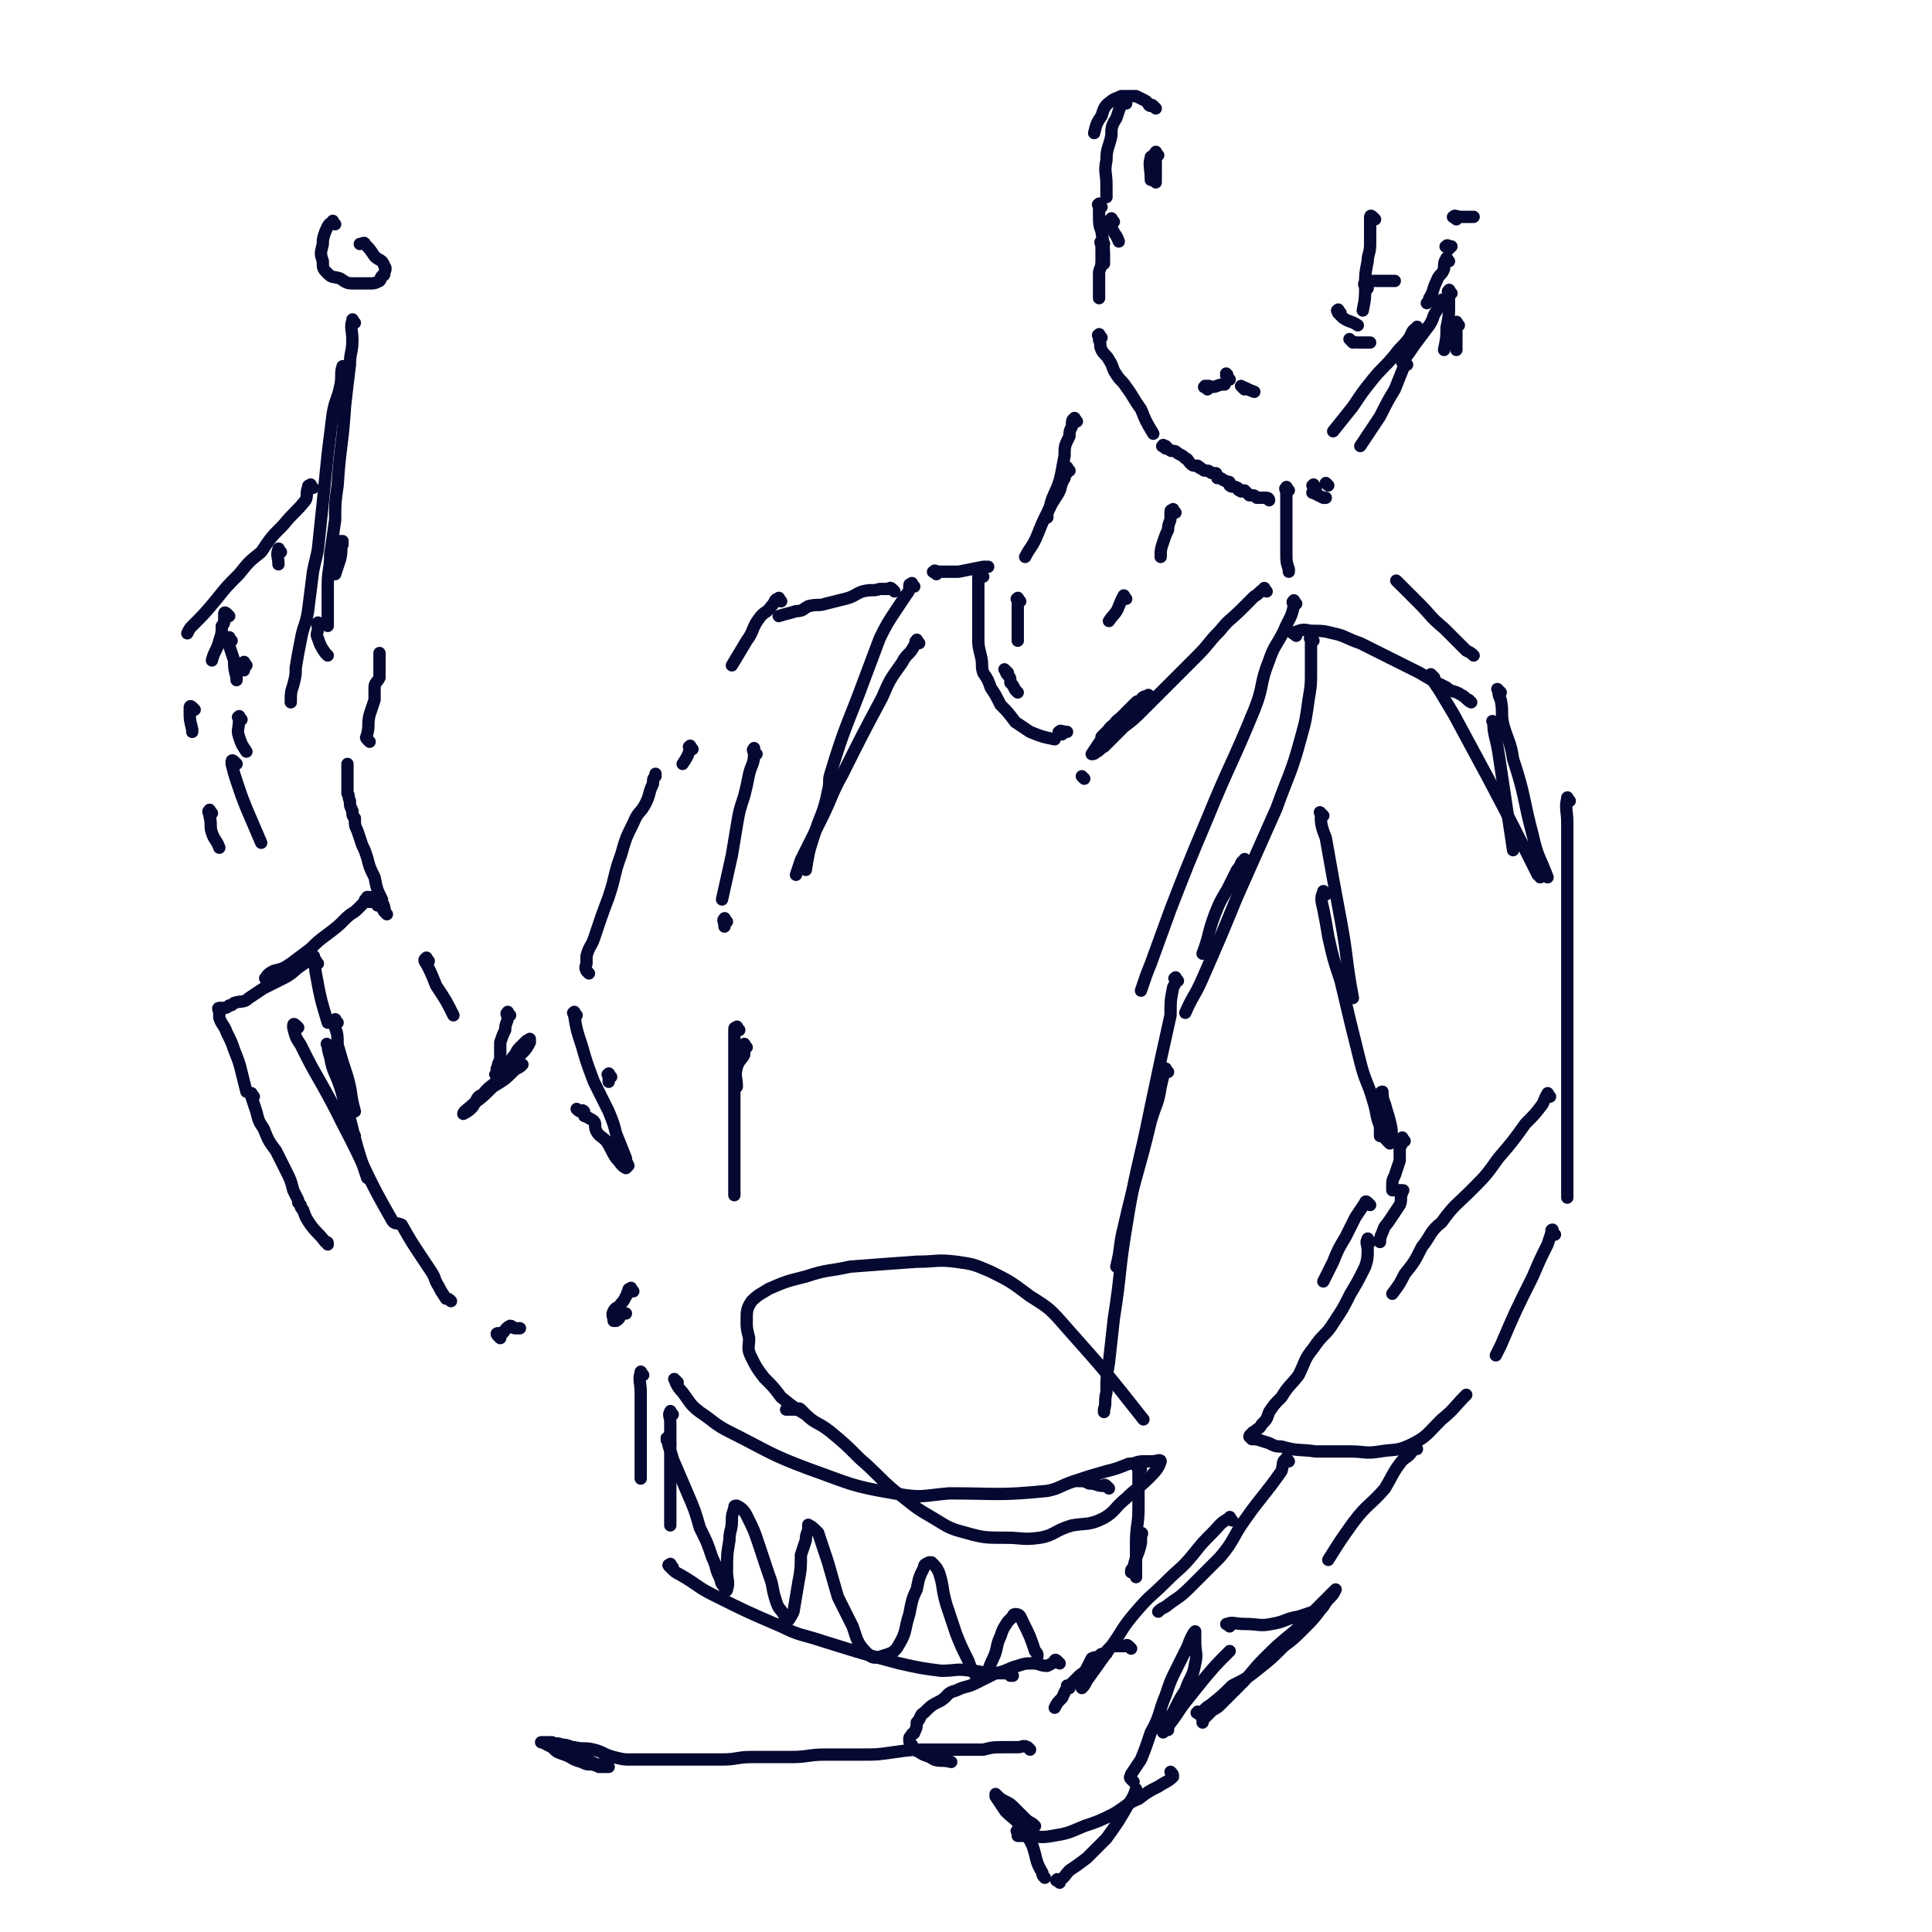 <svg viewBox='0 0 784 784' version='1.1' xmlns='http://www.w3.org/2000/svg' xmlns:xlink='http://www.w3.org/1999/xlink'><g fill='none' stroke='#050831' stroke-width='5' stroke-linecap='round' stroke-linejoin='round'><path d='M371,238c-1,-1 -1,-2 -1,-1 -1,0 -1,0 -1,1 0,1 0,2 -1,3 -2,3 -2,3 -4,6 -4,6 -4,6 -7,12 -3,8 -3,8 -6,16 -7,19 -8,19 -14,39 -1,3 0,3 -1,7 -2,10 -3,9 -6,19 -2,6 -2,7 -3,13 '/><path d='M373,261c-1,-1 -1,-2 -1,-1 -1,0 0,1 -1,2 -2,4 -3,3 -5,7 -5,7 -5,7 -8,14 -8,15 -8,15 -16,31 -5,9 -4,9 -9,19 -4,8 -4,8 -8,16 -1,3 -1,3 -2,6 '/><path d='M380,233c-1,-1 -2,-1 -1,-1 0,-1 1,0 2,0 4,0 4,0 8,0 5,-1 5,-1 10,-2 1,0 1,0 2,0 '/><path d='M526,245c-1,-1 -1,-2 -1,-1 -1,0 0,1 0,2 -1,5 -2,5 -4,10 -3,6 -4,6 -6,12 -4,10 -2,10 -6,20 -9,22 -10,22 -19,44 -8,19 -8,19 -15,37 -4,11 -4,11 -8,22 -2,5 -2,5 -4,11 '/><path d='M533,260c-1,-1 -1,-2 -1,-1 -1,0 0,0 0,1 0,2 0,2 0,4 0,5 0,5 0,9 0,5 0,5 -1,11 -1,7 -1,8 -3,15 -4,15 -5,15 -10,29 -4,9 -4,9 -8,18 -4,9 -4,9 -8,18 -7,17 -7,17 -14,33 -3,7 -4,7 -7,14 '/><path d='M506,350c-1,-1 -1,-2 -1,-1 -2,1 -1,2 -3,4 -2,4 -2,4 -4,8 -3,5 -3,5 -5,10 -3,8 -2,8 -5,16 '/><path d='M437,171c-1,-1 -1,-2 -1,-1 -1,0 -1,1 -1,3 -1,2 -1,2 -1,4 -2,4 -2,4 -2,8 -1,5 -1,6 -2,10 -2,6 -3,6 -4,11 -1,2 -1,2 -1,4 '/><path d='M434,191c-1,-1 -1,-2 -1,-1 -1,0 0,0 0,1 0,2 -1,1 -1,3 -2,3 -1,4 -3,7 -2,3 -2,3 -4,7 -2,4 -2,4 -4,9 -2,5 -3,5 -5,9 '/><path d='M477,208c-1,-1 -1,-2 -1,-1 -1,0 -1,0 -1,1 0,1 0,1 0,2 0,2 -1,2 -1,5 -1,2 -1,2 -2,5 -1,3 -1,3 -1,6 '/><path d='M457,243c-1,-1 -1,-2 -1,-1 -1,1 -1,2 -2,4 -1,3 -2,3 -4,6 '/><path d='M414,244c-1,-1 -1,-2 -1,-1 -1,0 0,0 0,1 0,1 0,2 0,3 0,1 0,1 0,2 0,3 0,3 0,5 0,3 0,3 0,6 '/><path d='M409,273c-1,-1 -2,-2 -1,-1 0,0 0,1 1,2 1,1 1,1 1,3 1,1 1,1 2,3 1,1 1,1 1,1 '/><path d='M431,298c-1,-1 -2,-1 -1,-1 0,-1 1,0 3,0 '/><path d='M447,137c-1,-1 -1,-2 -1,-1 -1,0 0,0 0,1 0,1 0,1 0,1 1,2 0,2 1,4 1,2 2,2 3,4 2,3 1,3 3,6 2,3 2,2 4,5 3,4 3,5 6,9 2,5 2,5 5,10 '/><path d='M473,182c-1,-1 -2,-1 -1,-1 0,-1 0,0 1,0 1,1 1,1 1,1 1,1 1,1 2,1 1,0 1,0 2,1 2,1 2,1 3,2 1,0 1,1 2,2 1,1 1,1 3,1 0,1 1,0 1,1 1,0 1,1 2,1 1,0 1,0 1,0 1,0 1,1 2,1 0,0 1,0 1,0 1,0 0,0 1,1 0,0 0,1 0,1 1,0 1,0 1,0 1,0 1,1 2,1 1,1 2,0 2,1 1,1 0,1 0,1 1,1 2,0 3,1 1,0 0,1 1,1 1,1 1,0 2,0 1,1 1,1 2,2 1,0 1,0 1,0 1,0 1,0 2,1 1,0 1,0 1,0 2,0 2,0 3,0 1,0 1,1 1,1 '/><path d='M399,234c-1,-1 -1,-2 -1,-1 -1,0 -1,0 -1,1 0,1 0,1 0,1 0,2 0,2 0,5 0,1 0,1 0,3 0,4 0,4 0,8 0,4 0,4 0,8 0,3 0,3 1,7 1,4 0,4 1,7 2,3 2,3 3,6 2,3 2,3 4,7 3,3 3,3 6,7 3,2 3,2 6,4 5,2 5,2 10,3 '/><path d='M514,240c-1,-1 -1,-2 -1,-1 -2,1 -2,2 -4,3 -3,3 -3,3 -5,5 -5,5 -5,4 -9,9 -5,5 -4,5 -9,10 -6,6 -6,6 -11,11 -6,6 -6,6 -11,11 -4,4 -4,4 -8,7 -4,4 -4,4 -8,8 -2,1 -2,2 -3,2 -1,1 -1,1 -2,1 0,0 0,0 0,0 2,-3 2,-3 4,-6 3,-3 2,-4 5,-6 2,-3 3,-2 5,-5 2,-2 2,-2 4,-4 1,-1 1,0 3,-1 1,-1 1,-1 2,-2 0,0 0,0 0,0 -1,1 -2,0 -3,2 -4,3 -4,3 -8,7 -4,4 -4,4 -8,8 '/><path d='M440,316c-1,-1 -1,-1 -1,-1 '/><path d='M363,240c-1,-1 -1,-1 -1,-1 -1,-1 -1,0 -1,0 0,0 0,0 0,0 -1,0 -1,0 -1,0 -2,0 -2,0 -3,0 -3,1 -3,0 -7,1 -3,1 -3,2 -7,3 -4,1 -4,1 -8,2 -3,1 -3,0 -7,1 -2,1 -2,2 -5,2 -3,1 -4,1 -7,2 '/><path d='M317,244c-1,-1 -1,-2 -1,-1 -2,0 -1,1 -3,3 -2,3 -3,2 -5,5 -3,4 -2,5 -5,9 -3,5 -3,5 -6,10 '/><path d='M499,154c-1,-1 -1,-1 -1,-1 -1,-1 0,-1 0,-1 0,0 0,0 0,0 0,0 0,0 0,0 -1,-1 0,0 0,0 '/><path d='M490,158c-1,-1 -2,-1 -1,-1 0,-1 0,0 1,0 0,0 0,0 0,0 0,0 -1,0 0,0 0,-1 1,0 2,0 2,0 2,-1 5,-1 '/><path d='M505,158c-1,-1 -2,-2 -1,-1 1,0 2,1 5,2 '/><path d='M248,437c-1,-1 -1,-2 -1,-1 -1,0 0,0 0,1 0,1 0,1 0,1 0,1 0,1 0,1 0,0 0,0 0,0 0,-1 0,-1 0,-1 '/><path d='M234,412c-1,-1 -1,-2 -1,-1 -1,0 0,0 0,1 1,6 1,6 3,12 2,7 2,7 5,15 3,6 3,6 6,12 2,5 2,5 3,9 2,5 2,5 4,10 0,1 0,1 1,3 0,0 -1,1 -1,1 -2,-1 -2,-2 -4,-4 -2,-3 -2,-4 -4,-7 -2,-2 -3,-2 -4,-4 -1,-2 0,-3 -1,-4 -1,-1 -2,-1 -3,-2 -1,0 -1,0 -1,-1 -1,-1 0,-1 0,-1 -1,-1 -1,0 -1,0 0,0 0,0 0,0 0,0 0,0 0,0 0,0 0,0 0,0 -1,-1 0,0 0,0 -1,0 -1,0 -2,-1 '/><path d='M207,412c-1,-1 -1,-2 -1,-1 -1,0 0,1 0,2 0,2 -1,2 -1,5 -1,2 -1,2 -2,5 0,3 0,3 0,6 0,2 -1,2 -1,4 -1,1 0,1 0,2 0,1 -1,1 -1,1 0,0 1,0 1,-1 2,-1 2,-1 4,-3 2,-2 1,-2 3,-4 1,-2 1,-2 2,-3 1,-1 1,-1 2,-2 1,-1 1,-1 2,-1 0,-1 0,0 0,0 0,1 0,1 0,1 -2,4 -3,4 -6,7 -3,4 -2,4 -6,7 -3,4 -4,3 -7,7 -2,1 -2,1 -3,3 -1,2 -1,2 -2,3 -1,1 -3,2 -3,2 0,-1 2,-2 4,-4 4,-3 4,-3 8,-7 5,-3 5,-3 9,-7 2,-1 2,-1 3,-2 '/><path d='M239,395c-1,-1 -1,-1 -1,-1 -1,-2 0,-2 0,-3 0,-2 0,-2 0,-3 1,-4 2,-4 3,-7 3,-9 3,-9 6,-17 3,-9 2,-9 5,-17 2,-7 2,-7 5,-13 2,-5 3,-4 5,-8 2,-4 1,-4 3,-8 0,-2 0,-2 1,-3 0,-1 0,-1 0,-1 '/><path d='M281,304c-1,-1 -1,-2 -1,-1 -1,0 0,0 0,1 -1,3 -1,3 -3,6 '/><path d='M174,390c-1,-1 -1,-2 -1,-1 -1,0 -1,1 0,2 2,4 2,4 4,9 4,6 4,6 7,12 '/><path d='M156,369c-1,-1 -1,-1 -1,-1 -1,-1 -2,0 -2,-1 -1,-1 0,-2 -1,-2 -1,-1 -2,-1 -3,-1 '/><path d='M150,366c-1,-1 -1,-2 -1,-1 -1,0 -1,0 -1,1 -1,1 -1,1 -3,3 -2,2 -2,1 -5,4 -3,3 -3,3 -7,6 -4,3 -4,3 -7,6 -4,3 -4,3 -8,6 -3,2 -3,2 -7,3 -2,1 -3,2 -3,3 -1,0 0,0 1,0 3,0 3,1 6,0 2,-1 2,-2 4,-4 2,-2 2,-2 4,-3 1,-1 1,-1 2,-1 0,-1 0,-1 1,-1 1,0 2,0 1,0 -1,1 -2,2 -5,4 -3,2 -3,3 -7,5 -4,2 -4,2 -8,4 -3,2 -3,2 -6,4 -2,2 -3,1 -6,2 -1,1 -1,1 -2,1 -1,1 -1,1 -3,1 0,0 -1,0 -1,0 -1,0 0,1 0,2 0,1 0,1 0,2 1,3 2,3 3,6 2,4 2,4 3,7 2,5 2,5 3,9 1,4 1,4 2,8 '/><path d='M103,445c-1,-1 -1,-2 -1,-1 -1,0 0,0 0,1 1,3 1,3 2,6 1,4 1,4 3,7 2,5 2,5 5,9 2,4 2,4 4,8 2,4 2,4 3,8 1,2 1,2 2,4 0,1 0,1 0,1 1,1 1,1 1,1 0,0 0,0 0,0 0,1 0,1 1,2 1,3 1,3 3,6 3,4 3,3 6,7 1,0 1,0 1,1 '/><path d='M129,391c-1,-1 -1,-2 -1,-1 -1,1 0,2 0,4 2,11 2,11 5,21 '/><path d='M137,415c-1,-1 -1,-2 -1,-1 -1,0 0,1 0,3 1,3 1,3 1,7 2,7 2,7 4,13 2,7 1,7 3,14 0,0 0,0 0,0 '/><path d='M134,425c-1,-1 -2,-2 -1,-1 0,1 0,2 1,5 1,6 2,6 4,12 2,6 1,6 4,13 3,12 3,12 7,24 '/><path d='M144,461c-1,-1 -1,-1 -1,-1 -1,-1 -1,-1 -1,-1 '/><path d='M121,417c-1,-1 -1,-1 -1,-1 -1,-1 -1,0 -1,0 0,0 0,1 0,1 1,4 1,4 3,7 4,8 4,8 8,15 5,9 5,9 9,17 10,19 9,20 20,39 1,2 2,1 4,2 4,7 4,7 8,13 2,3 2,3 4,6 2,3 1,3 3,6 1,2 1,2 3,5 1,0 1,0 2,1 '/><path d='M203,543c-1,-1 -1,-1 -1,-1 -1,-1 0,-1 0,-1 1,0 1,0 2,0 1,-1 1,-2 3,-3 1,0 1,1 2,1 1,0 1,0 2,0 '/><path d='M257,524c-1,-1 -1,-2 -1,-1 -1,0 -1,0 -1,1 -1,1 0,1 -1,2 -1,2 -1,2 -2,3 -1,2 -2,1 -3,3 -1,2 0,2 0,4 0,0 0,0 0,0 1,0 1,0 1,0 2,-1 1,-2 3,-3 0,0 1,0 1,0 '/><path d='M157,371c-1,-1 -1,-1 -1,-1 -1,-1 0,-1 0,-1 0,-2 -1,-2 -1,-4 -2,-4 -2,-4 -3,-9 -2,-4 -2,-4 -3,-8 -1,-3 -1,-3 -2,-5 -1,-3 -1,-3 -2,-6 -1,-2 -1,-2 -1,-5 -1,-1 -1,-1 -1,-3 -1,-2 -1,-2 -1,-4 -1,-2 0,-2 -1,-3 0,-2 0,-2 0,-5 0,-3 0,-3 0,-7 '/><path d='M150,301c-1,-1 -1,-1 -1,-1 -1,-1 0,-1 0,-2 1,-4 0,-4 1,-8 1,-3 1,-3 2,-6 0,-3 0,-3 0,-5 0,-2 1,-2 2,-4 0,-2 0,-3 0,-5 0,-2 0,-2 0,-5 '/><path d='M139,221c-1,-1 -2,-1 -1,-1 0,-1 0,0 1,0 0,0 0,0 0,0 0,0 0,-1 0,0 -1,2 0,3 -1,7 -1,3 -1,3 -2,6 '/><path d='M130,254c-1,-1 -1,-2 -1,-1 -1,0 0,0 0,1 0,1 0,1 0,1 0,2 -1,2 0,4 1,3 1,3 3,6 0,0 0,0 1,1 '/><path d='M140,150c-1,-1 -1,-2 -1,-1 -1,2 0,4 -1,8 -1,5 -2,5 -3,11 -1,8 -1,8 -2,16 -2,20 -2,20 -4,39 -1,5 -1,4 -2,9 -1,8 -1,8 -2,16 -1,6 -2,6 -3,12 -1,5 -1,5 -2,11 0,3 0,3 -1,7 -1,3 -1,3 -1,7 '/><path d='M144,131c-1,-1 -1,-2 -1,-1 -1,3 0,4 0,8 0,5 -1,5 -1,10 -1,8 -1,8 -2,17 -1,16 -2,16 -3,32 -1,7 -1,7 -1,14 -1,7 -1,7 -2,14 0,6 -1,6 -1,13 0,6 0,6 0,13 0,1 0,1 0,3 '/><path d='M136,91c-1,-1 -1,-2 -1,-1 -2,1 -2,2 -3,4 -1,3 -1,3 -1,5 -1,4 -1,4 0,7 0,3 0,3 2,5 2,2 2,1 5,2 3,2 3,2 6,2 3,0 3,0 6,0 2,0 2,0 4,-1 1,-1 0,-1 1,-2 0,0 1,0 1,-1 0,-1 1,-2 0,-3 -1,-3 -2,-2 -4,-4 -2,-3 -2,-3 -4,-5 0,-1 -1,0 -2,0 '/><path d='M127,198c-1,-1 -1,-2 -1,-1 -1,0 -1,0 -1,1 -1,2 0,3 -1,5 -4,5 -5,5 -9,10 -5,5 -5,5 -9,11 -5,4 -5,4 -9,9 -5,5 -5,5 -9,10 -5,6 -5,6 -10,11 -1,1 -1,1 -2,3 '/><path d='M94,260c-1,-1 -1,-2 -1,-1 -1,0 0,1 0,3 1,3 1,3 2,6 0,3 0,3 1,7 0,0 0,0 0,1 '/><path d='M98,292c-1,-1 -1,-2 -1,-1 -1,0 0,0 0,1 0,4 -1,4 0,7 1,3 1,3 3,6 '/><path d='M114,224c-1,-1 -1,-2 -1,-1 -1,2 0,3 0,6 '/><path d='M100,270c-1,-1 -1,-2 -1,-1 -1,0 0,1 0,3 '/><path d='M93,250c-1,-1 -1,-1 -1,-1 -1,-1 -1,0 -1,0 0,0 0,0 0,0 0,0 0,0 0,1 0,0 0,0 0,0 0,1 0,1 0,1 0,2 0,2 -1,3 0,3 0,3 -1,6 -1,4 -2,4 -3,8 '/><path d='M79,288c-1,-1 -1,-1 -1,-1 -1,-1 -1,0 -1,0 0,1 0,1 0,2 0,3 0,3 1,7 0,0 0,0 0,1 '/><path d='M86,330c-1,-1 -1,-2 -1,-1 -1,0 0,1 0,2 1,4 0,4 1,7 1,3 2,3 3,6 '/><path d='M96,310c-1,-1 -1,-1 -1,-1 -1,-1 -1,0 -1,0 0,1 0,1 0,1 1,4 1,4 2,7 2,6 2,6 4,11 3,7 3,7 6,14 '/><path d='M307,306c-1,-1 -1,-1 -1,-1 -1,-1 0,-1 0,-1 0,0 0,0 0,0 0,0 0,-1 0,0 -1,0 0,1 0,2 0,4 -1,4 -2,8 -1,5 -1,5 -2,9 -2,6 -2,6 -3,12 -1,6 -1,6 -2,12 -2,9 -2,9 -4,18 '/><path d='M295,374c-1,-1 -1,-2 -1,-1 -1,0 0,1 0,3 '/><path d='M303,425c-1,-1 -1,-2 -1,-1 -1,0 0,0 0,1 0,1 0,1 0,3 -1,2 -2,2 -3,5 -1,4 0,4 0,8 0,0 0,0 0,0 '/><path d='M326,573c-1,-1 -1,-1 -1,-1 -1,-1 -1,0 -2,0 -2,0 -2,0 -4,0 '/><path d='M275,561c-1,-1 -2,-2 -1,-1 0,1 1,3 3,5 3,4 3,5 7,8 6,4 6,5 12,8 16,8 16,9 32,15 17,6 17,7 35,10 11,2 11,1 22,0 20,0 20,1 40,-1 5,-1 5,-2 11,-4 6,-2 6,-2 13,-4 4,-1 4,-1 9,-3 3,0 3,-1 6,-1 2,0 2,0 4,0 1,0 3,-1 3,0 -1,3 -2,4 -5,7 -4,4 -5,4 -9,8 -5,4 -4,5 -9,8 -6,3 -7,2 -13,3 -7,2 -7,4 -13,5 -7,1 -7,0 -14,0 -8,0 -9,0 -16,-2 -8,-2 -8,-3 -15,-7 -7,-4 -7,-5 -14,-10 -7,-6 -7,-7 -14,-13 -6,-6 -6,-6 -12,-11 -5,-4 -6,-3 -10,-7 -5,-3 -5,-3 -10,-7 -3,-4 -3,-4 -7,-8 -3,-4 -3,-4 -5,-8 -2,-4 -1,-4 -1,-8 -1,-4 -1,-4 -1,-7 0,-4 0,-5 2,-8 3,-3 4,-3 7,-5 7,-3 7,-3 15,-5 9,-3 9,-2 18,-4 13,-1 13,-1 27,-2 8,0 8,-1 16,0 7,1 7,1 14,4 8,4 8,4 16,10 8,5 8,5 15,13 16,18 16,18 31,37 '/><path d='M450,604c-1,-1 -1,-1 -1,-1 -1,-1 -1,0 -1,0 -3,0 -3,-1 -6,-1 -2,-1 -2,-1 -5,-1 '/><path d='M261,558c-1,-1 -1,-2 -1,-1 -1,3 0,4 0,8 0,6 0,6 0,11 0,9 0,9 0,18 0,3 0,3 0,6 '/><path d='M273,574c-1,-1 -1,-2 -1,-1 -1,1 0,2 0,4 0,6 0,6 0,11 0,7 0,7 0,13 0,9 0,9 0,18 '/><path d='M463,596c-1,-1 -1,-2 -1,-1 -1,0 0,1 0,2 0,3 0,3 0,6 0,5 0,5 0,9 0,7 -1,7 -1,14 0,6 0,6 0,12 0,1 0,1 0,2 0,0 0,0 0,-1 0,-3 0,-3 0,-6 0,-2 1,-2 1,-5 0,-2 -1,-2 0,-4 0,-1 1,-1 1,-1 1,-1 0,-1 0,-1 0,1 0,2 0,4 -1,5 -2,5 -3,10 -1,1 -1,1 -1,2 '/><path d='M273,636c-1,-1 -1,-2 -1,-1 -1,0 -1,0 0,1 2,2 2,2 4,3 7,4 7,5 13,8 14,7 14,7 28,13 8,4 8,3 17,6 16,5 16,5 31,9 9,2 9,2 17,3 6,0 6,-1 12,0 4,0 4,1 9,1 3,0 3,0 6,0 1,0 1,0 1,1 1,0 1,0 1,0 '/><path d='M272,586c-1,-1 -1,-1 -1,-1 -1,-1 0,-1 0,-1 0,0 0,0 0,0 0,0 -1,-1 0,0 0,3 1,4 2,8 3,7 3,7 6,14 3,7 3,7 5,14 3,6 3,6 5,12 2,4 1,4 3,8 1,2 0,2 2,4 0,1 1,2 1,1 1,-3 0,-4 0,-7 0,-7 0,-7 1,-13 0,-4 1,-4 1,-8 0,-2 0,-2 1,-5 0,-1 0,-1 1,-1 2,1 3,2 4,4 3,6 3,6 5,12 2,6 2,6 4,12 2,5 1,5 3,11 1,3 1,2 3,5 1,2 0,4 1,3 1,0 2,-2 3,-4 1,-6 1,-6 2,-12 1,-5 1,-6 1,-11 1,-3 1,-3 2,-6 0,-3 1,-3 1,-5 0,-1 0,-2 0,-1 1,0 2,1 4,3 2,6 2,6 4,12 2,7 2,7 4,14 3,6 3,6 6,12 2,6 2,7 6,11 2,2 3,2 6,1 3,-1 5,-1 7,-5 3,-5 2,-6 4,-12 1,-5 1,-6 3,-10 1,-5 1,-5 3,-9 0,-1 0,-1 2,-2 0,0 1,0 1,0 2,2 2,2 3,4 2,6 1,6 3,13 2,6 2,6 4,12 2,5 2,5 5,11 1,3 1,3 3,6 1,1 2,2 3,1 2,-2 2,-4 4,-8 2,-4 1,-5 3,-9 1,-3 1,-3 3,-6 1,-1 1,-1 2,-2 0,-1 1,-1 1,-1 2,0 2,1 3,3 3,6 3,6 5,12 1,1 1,1 1,2 '/><path d='M478,398c-1,-1 -1,-2 -1,-1 -1,0 0,0 0,1 0,2 -1,2 -1,3 -1,5 -1,5 -1,11 -4,18 -4,18 -8,37 -5,25 -6,24 -10,49 -3,18 -2,18 -5,37 -1,9 -1,9 -2,18 -1,6 -1,6 -1,12 -1,4 0,4 -1,7 0,0 0,0 0,1 '/><path d='M474,435c-1,-1 -1,-2 -1,-1 -1,2 -1,3 -2,7 -1,7 -2,7 -4,14 -5,21 -6,21 -11,43 -2,8 -1,8 -3,16 '/><path d='M300,418c-1,-1 -1,-2 -1,-1 -1,0 -1,0 -1,1 0,2 0,2 0,5 0,5 0,5 0,10 0,8 0,8 0,16 0,18 0,18 0,36 '/><path d='M568,237c-1,-1 -2,-2 -1,-1 0,0 0,0 1,1 4,4 4,4 8,8 5,5 4,5 10,10 4,4 4,4 9,9 2,1 2,1 3,2 '/><path d='M609,281c-1,-1 -2,-2 -1,-1 0,1 0,2 1,4 1,5 0,5 1,10 2,7 3,7 4,14 5,15 4,16 8,31 2,9 3,9 6,17 '/><path d='M637,325c-1,-1 -1,-2 -1,-1 -1,4 0,5 0,10 0,30 0,30 0,59 0,20 0,20 0,39 0,10 0,10 0,19 0,16 0,16 0,31 0,2 0,2 0,4 '/><path d='M537,331c-1,-1 -2,-2 -1,-1 0,4 0,5 2,10 3,17 3,17 6,33 3,16 2,16 5,32 '/><path d='M526,258c-1,-1 -2,-1 -1,-1 0,-1 0,0 1,0 1,0 0,-1 1,-1 3,-1 3,0 6,0 4,0 4,0 8,1 5,1 5,2 11,4 6,3 6,3 12,6 6,3 6,3 12,6 5,3 5,3 11,6 2,2 3,1 6,3 2,1 2,2 4,3 0,0 -1,-1 -1,-1 '/><path d='M582,275c-1,-1 -2,-2 -1,-1 0,2 1,3 3,6 3,5 3,5 6,10 7,13 7,13 14,26 10,19 10,19 20,39 1,0 1,0 1,1 '/><path d='M607,294c-1,-1 -2,-2 -1,-1 0,5 1,6 2,12 3,20 3,20 6,40 '/><path d='M538,363c-1,-1 -1,-2 -1,-1 -1,2 -1,3 0,7 1,5 1,5 2,11 2,9 2,9 5,18 4,17 4,17 8,33 2,8 3,8 5,15 2,6 1,6 3,11 1,3 1,4 3,6 1,1 1,1 1,1 1,-4 1,-5 0,-9 -1,-4 -1,-3 -2,-7 -1,-2 -1,-4 -1,-5 -1,0 -1,1 -1,3 0,4 0,4 0,8 0,3 0,3 0,7 '/><path d='M570,463c-1,-1 -1,-2 -1,-1 -1,0 0,0 0,1 0,2 -1,2 -1,3 0,2 0,3 0,5 -1,3 -1,3 -2,6 -1,2 -1,2 -1,4 0,0 0,0 0,1 0,0 0,1 0,1 0,0 1,0 1,0 1,0 1,0 2,0 0,0 0,0 0,0 1,0 1,0 1,0 1,0 0,0 0,1 -1,2 0,3 -1,5 -2,3 -2,3 -4,6 -2,3 -2,2 -3,5 -1,2 -1,3 -1,4 0,0 0,-1 0,-1 '/><path d='M629,445c-1,-1 -1,-2 -1,-1 -1,1 -1,2 -2,4 -3,4 -3,4 -7,8 -5,7 -5,7 -11,14 -5,7 -5,7 -11,13 -6,6 -7,6 -12,13 -5,4 -4,5 -8,10 -3,6 -3,6 -7,11 -2,4 -2,4 -5,8 '/><path d='M556,489c-1,-1 -1,-1 -1,-1 -1,-1 -1,0 -1,0 -2,3 -2,3 -4,6 -2,4 -2,4 -4,8 -3,5 -3,5 -5,10 -2,4 -2,4 -4,8 0,0 0,0 0,0 '/><path d='M556,504c-1,-1 -1,-2 -1,-1 -1,1 0,2 0,4 0,3 0,4 -1,7 -3,6 -3,6 -6,11 -3,6 -3,6 -7,12 -3,5 -4,4 -8,10 -4,5 -3,5 -6,11 -3,4 -4,4 -7,9 -3,3 -3,3 -5,6 -1,3 -1,3 -3,5 -1,2 -1,1 -3,3 0,0 -1,0 -1,1 -1,0 -1,1 -1,1 0,0 0,0 1,1 2,0 2,0 5,1 4,1 3,2 7,2 7,2 7,1 14,2 7,0 7,0 14,0 6,0 6,1 12,0 6,-1 7,0 13,-3 6,-3 6,-4 12,-10 5,-4 5,-5 10,-10 '/><path d='M631,501c-1,-1 -1,-1 -1,-1 -1,-1 0,-1 0,-1 0,0 0,0 0,0 -1,3 -1,3 -2,6 -3,6 -3,6 -6,13 -7,14 -7,14 -13,28 -1,2 -1,2 -2,4 '/><path d='M523,593c-1,-1 -1,-2 -1,-1 -2,1 -1,2 -2,5 -7,10 -8,10 -15,20 -5,7 -4,8 -10,15 -6,6 -6,6 -12,12 -5,5 -5,4 -10,8 -2,1 -2,1 -3,2 '/><path d='M500,617c-1,-1 -1,-2 -1,-1 -4,2 -4,3 -7,6 -4,4 -4,4 -8,9 -5,6 -5,5 -11,11 -6,6 -6,5 -12,12 -6,7 -5,7 -10,14 -5,7 -5,7 -10,14 -1,2 -1,2 -2,3 '/><path d='M575,588c-1,-1 -1,-2 -1,-1 -1,0 0,1 -1,2 -2,3 -3,2 -5,5 -3,4 -3,5 -6,10 -6,7 -7,6 -13,14 -5,7 -5,7 -10,15 '/><path d='M459,669c-1,-1 -1,-1 -1,-1 -1,-1 -1,0 -1,0 -1,0 -1,0 -2,0 -2,0 -2,0 -3,0 -1,0 -1,0 -2,1 -1,1 -1,1 -1,2 -2,0 -2,0 -3,1 -1,1 -1,0 -3,1 -1,2 -1,2 -2,4 -1,2 -2,2 -3,3 -2,2 -2,2 -4,4 -2,2 -2,3 -3,5 -2,2 -2,2 -3,4 '/><path d='M434,685c-1,-1 -1,-1 -1,-1 '/><path d='M430,675c-1,-1 -1,-1 -1,-1 -1,-1 -1,0 -1,0 -1,1 -1,1 -3,2 -3,0 -3,-1 -6,-1 -3,0 -3,0 -6,1 -4,1 -4,2 -9,3 -4,2 -4,2 -8,4 -4,2 -4,1 -8,3 -4,1 -3,2 -6,4 -4,2 -4,2 -7,5 -2,1 -1,2 -3,4 0,2 0,2 -1,4 0,1 -1,0 -1,1 -1,1 -1,1 -1,2 0,1 0,1 1,2 1,2 1,2 3,3 3,2 3,1 6,3 3,1 3,0 7,1 '/><path d='M418,710c-1,-1 -1,-1 -1,-1 -2,-1 -2,0 -4,0 -2,0 -2,0 -5,0 -5,0 -5,0 -9,1 -6,0 -6,0 -11,0 -6,0 -6,0 -11,0 -7,0 -7,0 -14,1 -7,1 -7,1 -13,1 -8,0 -8,0 -15,0 -7,0 -7,1 -14,1 -8,0 -8,0 -16,0 -6,0 -6,1 -12,1 -5,0 -5,0 -10,0 -4,0 -4,0 -8,0 -2,0 -2,0 -4,0 -2,0 -2,0 -3,0 -2,0 -2,0 -3,0 0,0 0,0 0,0 0,0 0,0 0,0 0,0 0,0 -1,0 0,0 0,0 -1,0 -1,0 -1,0 -1,0 -3,0 -3,0 -6,0 -3,0 -3,0 -7,-1 -4,-1 -4,-2 -8,-3 -4,-1 -4,0 -8,-1 -2,0 -2,-1 -5,-1 -2,-1 -2,0 -4,-1 -2,0 -2,0 -3,0 -1,0 -1,0 -1,0 -1,0 0,0 0,0 2,1 2,1 4,2 2,2 2,2 5,3 3,1 3,2 7,3 2,1 2,1 5,1 1,1 1,0 2,1 2,0 2,0 3,0 1,0 1,0 1,0 0,0 0,0 0,0 -1,0 -1,0 -1,0 -2,-1 -2,-1 -4,-1 -2,-1 -2,-1 -4,-2 -1,-1 -1,-1 -3,-1 0,0 0,0 0,0 -1,0 -1,0 -1,0 '/><path d='M408,733c-1,-1 -2,-2 -1,-1 0,0 1,0 2,1 2,2 2,2 5,4 1,1 1,1 3,3 1,0 1,0 2,1 0,0 0,0 1,0 0,0 0,0 0,0 -2,-2 -2,-1 -4,-3 -2,-2 -2,-2 -4,-4 -2,-2 -2,-2 -4,-3 -2,-1 -2,-1 -3,-2 -1,-1 -1,-1 -1,-1 0,0 0,0 0,0 0,0 0,1 0,1 2,3 2,3 4,6 3,3 4,3 6,6 3,4 3,4 5,8 2,6 1,6 4,11 0,1 0,1 1,2 '/><path d='M414,744c-1,-1 -1,-2 -1,-1 -1,0 0,0 0,1 0,0 0,0 0,0 0,0 0,1 0,1 1,0 2,0 3,0 5,0 6,1 11,0 6,-1 6,-1 13,-4 6,-2 6,-2 12,-5 5,-3 5,-4 10,-6 4,-3 4,-3 8,-5 3,-2 4,-2 6,-4 0,-1 0,-1 -1,-2 '/><path d='M430,764c-1,-1 -2,-1 -1,-1 0,-1 0,0 1,0 2,-1 2,-2 4,-4 3,-2 3,-2 7,-5 4,-4 4,-4 8,-8 5,-7 5,-7 9,-14 2,-3 2,-3 3,-6 '/><path d='M460,723c-1,-1 -1,-1 -1,-1 -1,-1 0,-1 0,-2 2,-3 2,-3 4,-6 2,-5 2,-5 4,-11 4,-7 3,-8 6,-15 2,-6 2,-6 5,-12 2,-4 2,-4 4,-8 1,-3 2,-5 3,-6 0,0 0,2 0,4 0,5 1,5 0,9 -1,6 -2,5 -4,11 -2,3 -2,3 -4,7 -1,2 -1,2 -3,5 0,2 0,2 0,4 -1,0 -1,0 -2,1 0,0 0,0 0,0 4,-5 4,-5 8,-11 4,-5 4,-5 8,-10 5,-6 5,-6 11,-12 '/><path d='M499,660c-1,-1 -2,-1 -1,-1 2,-1 3,0 7,0 6,0 6,1 11,0 6,-1 5,-2 11,-3 3,-1 3,-1 6,-2 0,0 0,0 1,0 '/><path d='M487,696c-1,-1 -2,-1 -1,-1 0,-1 0,0 1,0 2,-1 2,-2 4,-3 5,-4 5,-4 9,-8 6,-3 6,-3 11,-7 5,-4 5,-4 10,-9 4,-3 4,-3 8,-7 4,-4 4,-4 7,-8 2,-2 1,-2 4,-5 1,-1 1,-1 2,-3 0,0 0,0 0,0 -1,1 -1,1 -3,3 -3,3 -3,3 -6,6 -4,4 -4,5 -9,9 -6,5 -6,5 -11,10 -5,5 -5,6 -9,10 -4,4 -4,4 -8,8 -2,2 -2,2 -4,3 -2,2 -2,2 -4,4 0,0 0,0 0,1 '/><path d='M534,198c-1,-1 -1,-2 -1,-1 -1,0 0,0 0,1 0,0 0,0 0,1 0,0 0,0 0,0 0,1 -1,1 0,1 2,1 2,1 4,2 1,0 1,0 1,0 '/><path d='M523,199c-1,-1 -1,-2 -1,-1 -1,0 0,1 0,2 0,3 0,3 0,6 0,4 0,4 0,8 0,5 0,5 0,10 0,4 0,4 1,7 0,1 0,1 0,1 '/><path d='M448,99c-1,-1 -1,-2 -1,-1 -1,0 0,1 0,2 0,3 0,3 0,6 0,3 -1,3 -1,5 0,3 0,3 0,6 0,2 0,2 0,4 '/><path d='M447,84c-1,-1 -1,-2 -1,-1 -1,0 0,0 0,1 0,1 0,1 0,3 0,4 0,4 1,7 1,6 1,6 1,13 '/><path d='M469,44c-1,-1 -1,-1 -1,-1 -1,-1 -1,0 -1,0 -1,0 -1,-1 -1,-1 -1,-1 -1,-1 -1,-1 -2,-1 -2,-1 -4,-2 -1,0 -1,0 -3,0 -1,0 -1,0 -3,0 -2,1 -3,1 -4,2 -3,2 -3,3 -4,6 -2,3 -2,3 -3,7 '/><path d='M457,42c-1,-1 -1,-2 -1,-1 -1,0 0,0 -1,1 -1,3 -1,3 -2,6 -2,3 -2,4 -2,7 -1,5 -2,5 -2,10 -1,5 0,5 0,10 0,2 0,2 0,5 '/><path d='M452,90c-1,-1 -1,-2 -1,-1 -1,0 -1,1 0,3 1,3 2,3 3,6 '/><path d='M470,63c-1,-1 -1,-2 -1,-1 -1,0 0,1 0,3 0,4 0,4 0,8 0,1 0,1 0,1 '/><path d='M468,65c-1,-1 -1,-2 -1,-1 -1,3 0,4 0,9 '/><path d='M558,89c-1,-1 -1,-1 -1,-1 -1,-1 -1,0 -1,0 0,0 0,0 0,0 0,0 0,0 0,1 0,0 0,0 0,0 0,1 0,1 0,2 0,4 0,4 0,8 0,4 -1,4 -1,7 -1,5 -1,5 -1,9 0,6 0,6 -1,11 0,0 0,0 0,0 '/><path d='M549,139c-1,-1 -2,-2 -1,-1 0,0 1,1 3,1 2,0 2,0 5,0 '/><path d='M544,127c-1,-1 -1,-2 -1,-1 -1,0 0,0 0,1 1,1 1,1 2,2 3,2 3,1 6,3 '/><path d='M555,117c-1,-1 -1,-1 -1,-1 -1,-1 0,-1 0,-1 0,0 0,-1 0,-1 0,0 1,0 1,0 4,0 4,0 8,0 1,0 1,0 3,0 '/><path d='M592,132c-1,-1 -1,-2 -1,-1 -1,0 0,1 0,2 0,3 0,3 0,5 0,2 0,2 0,4 '/><path d='M589,119c-1,-1 -1,-2 -1,-1 -1,0 0,1 0,2 0,2 0,2 0,4 0,4 0,4 -1,9 0,4 0,4 -1,9 0,0 0,0 0,0 '/><path d='M588,106c-1,-1 -1,-2 -1,-1 -1,1 -1,2 -1,4 -1,3 -2,2 -3,5 -2,4 -1,4 -3,7 0,1 0,1 -1,2 '/><path d='M586,123c-1,-1 -1,-2 -1,-1 -1,0 0,0 0,1 0,1 -1,1 -2,3 -2,3 -1,3 -3,6 -3,4 -3,4 -6,8 -2,3 -2,3 -5,7 0,0 0,0 0,0 '/><path d='M576,134c-1,-1 -1,-2 -1,-1 -2,1 -2,2 -3,4 -3,4 -3,3 -6,7 -4,5 -5,5 -9,10 -4,5 -4,5 -8,11 -4,5 -4,5 -8,10 '/><path d='M571,148c-1,-1 -1,-2 -1,-1 -1,0 0,0 0,1 -2,5 -2,5 -4,10 -3,5 -3,5 -6,11 -4,6 -4,6 -8,12 '/><path d='M539,197c-1,-1 -1,-1 -1,-1 '/><path d='M591,89c-1,-1 -2,-1 -1,-1 0,-1 1,0 3,0 2,0 2,0 5,0 '/><path d='M588,101c-1,-1 -2,-1 -1,-1 0,-1 1,0 2,0 '/></g>
</svg>